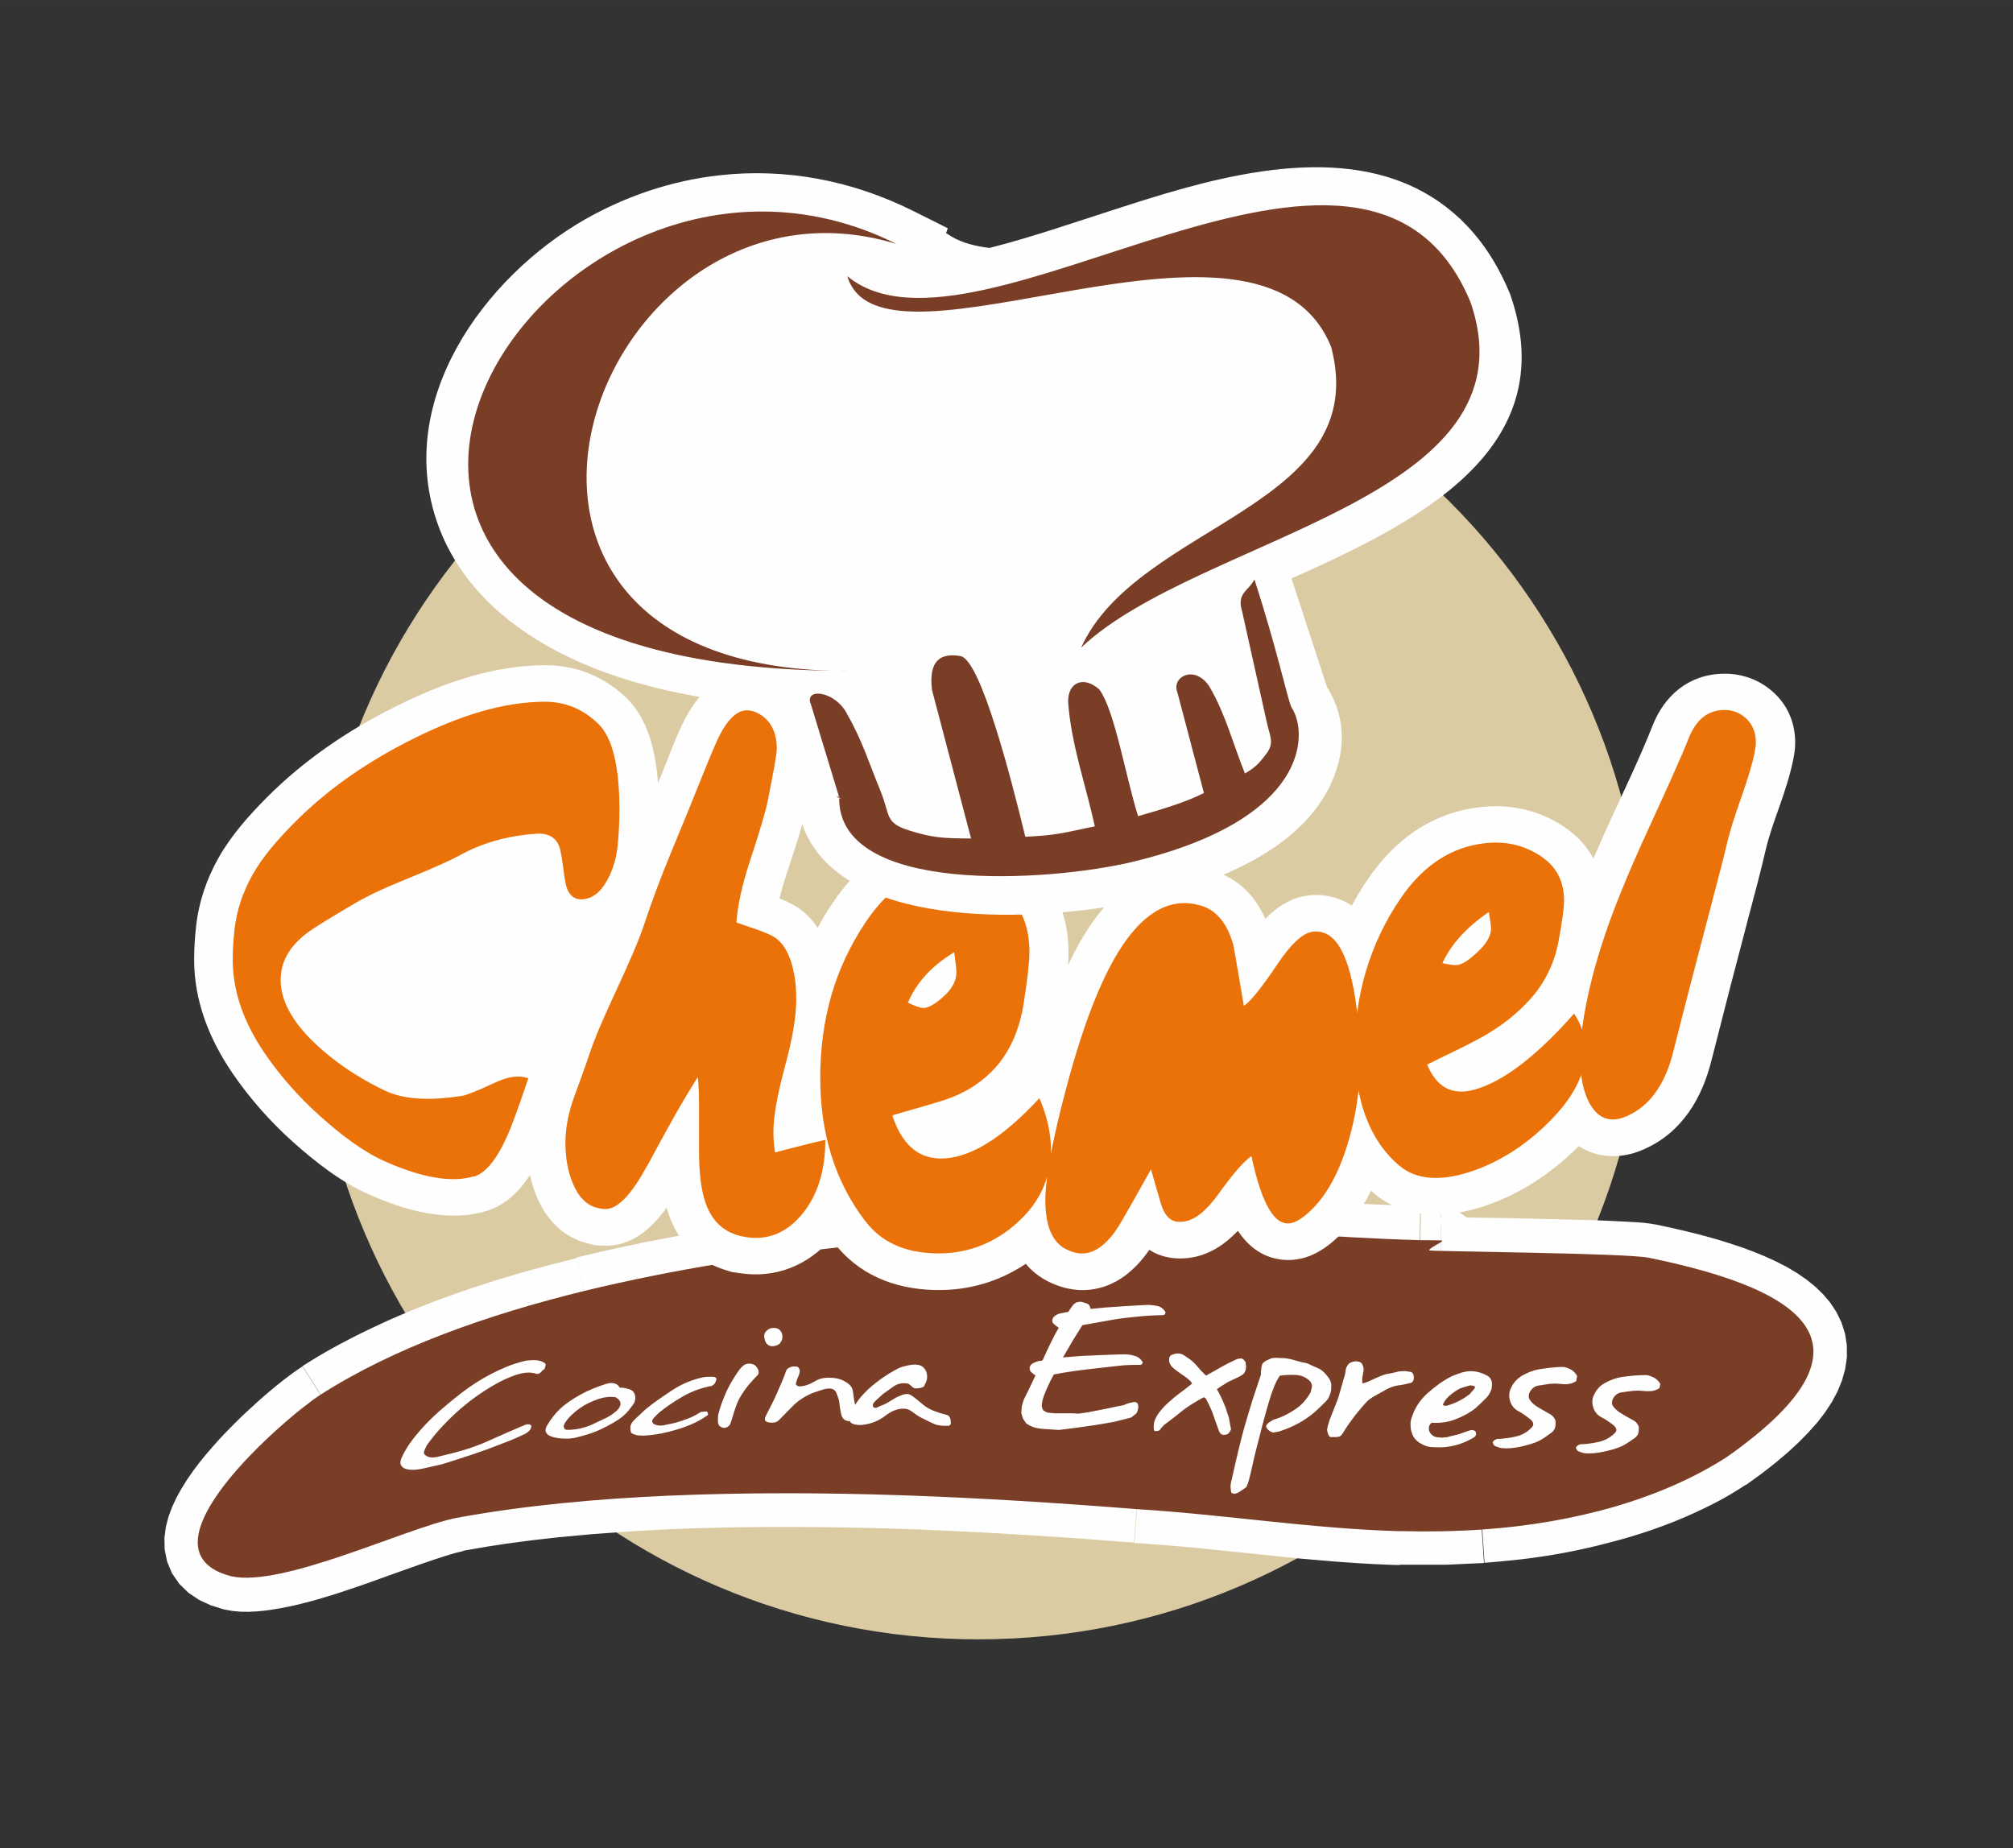 <?xml version="1.0" encoding="UTF-8"?> <svg xmlns="http://www.w3.org/2000/svg" xmlns:xlink="http://www.w3.org/1999/xlink" xml:space="preserve" width="49.85mm" height="45.764mm" style="shape-rendering:geometricPrecision; text-rendering:geometricPrecision; image-rendering:optimizeQuality; fill-rule:evenodd; clip-rule:evenodd" viewBox="0 0 16.59 15.23"><rect x="0" y="0" width="16.59" height="15.23" fill="#333333" stroke="none"/> <defs> <style type="text/css"> .fil5 {fill:none} .fil3 {fill:#FEFEFE} .fil2 {fill:#7A3D26} .fil0 {fill:#DBCBA3} .fil1 {fill:#FEFEFE;fill-rule:nonzero} .fil4 {fill:#EA7208;fill-rule:nonzero} </style> </defs> <g id="Capa_x0020_1">  <g id="_387265520"> <path id="_387266528" class="fil0" d="M8.064 2.526c3.033,0 5.492,2.459 5.492,5.492 0,3.033 -2.459,5.492 -5.492,5.492 -3.033,0 -5.492,-2.459 -5.492,-5.492 0,-3.033 2.459,-5.492 5.492,-5.492z"></path> <g> <path id="_387266432" class="fil1" d="M9.349 12.715l0.043 -0.556 -0.004 -0 0.07 0.005 0.07 0.005 0.069 0.005 0.069 0.006 0.069 0.006 0.069 0.006 0.069 0.006 0.069 0.007 0.068 0.007 0.068 0.007 0.068 0.007 0.068 0.007 0.068 0.007 0.068 0.007 0.068 0.007 0.067 0.007 0.067 0.007 0.067 0.007 0.067 0.007 0.067 0.006 0.067 0.006 0.067 0.006 0.067 0.006 0.067 0.005 0.067 0.005 0.067 0.005 0.067 0.004 0.066 0.004 0.066 0.004 0.066 0.003 0.066 0.003 0.066 0.002 -0.015 0.557 -0.071 -0.002 -0.071 -0.003 -0.07 -0.003 -0.07 -0.004 -0.07 -0.004 -0.07 -0.005 -0.07 -0.005 -0.069 -0.005 -0.069 -0.006 -0.069 -0.006 -0.069 -0.006 -0.069 -0.006 -0.068 -0.007 -0.068 -0.007 -0.068 -0.007 -0.068 -0.007 -0.068 -0.007 -0.068 -0.007 -0.068 -0.007 -0.068 -0.007 -0.067 -0.007 -0.067 -0.007 -0.067 -0.007 -0.067 -0.007 -0.067 -0.006 -0.067 -0.006 -0.067 -0.006 -0.067 -0.006 -0.067 -0.005 -0.067 -0.005 -0.067 -0.005 -0.067 -0.004 -0.004 -0zm0.004 0l-0.001 -6.65607e-005 -0.003 -0 0.004 0zm-3.832 -0.111l-0.025 -0.557 0.001 -3.32803e-005 0.122 -0.005 0.122 -0.004 0.122 -0.003 0.122 -0.003 0.122 -0.002 0.122 -0.001 0.122 -0.001 0.122 -0 0.122 0 0.122 0.001 0.122 0.001 0.122 0.002 0.122 0.002 0.122 0.003 0.122 0.003 0.122 0.004 0.122 0.004 0.122 0.005 0.122 0.005 0.122 0.006 0.122 0.006 0.122 0.006 0.121 0.007 0.121 0.007 0.121 0.007 0.121 0.008 0.121 0.008 0.121 0.008 0.121 0.009 0.121 0.009 0.12 0.009 0.12 0.009 -0.043 0.556 -0.119 -0.009 -0.119 -0.009 -0.119 -0.009 -0.119 -0.009 -0.12 -0.008 -0.12 -0.008 -0.12 -0.008 -0.12 -0.007 -0.12 -0.007 -0.12 -0.007 -0.12 -0.006 -0.12 -0.006 -0.12 -0.006 -0.12 -0.005 -0.12 -0.005 -0.12 -0.004 -0.12 -0.004 -0.12 -0.003 -0.12 -0.003 -0.12 -0.002 -0.12 -0.002 -0.12 -0.001 -0.12 -0.001 -0.12 -0 -0.12 0 -0.12 0.001 -0.12 0.001 -0.119 0.002 -0.119 0.003 -0.119 0.003 -0.119 0.004 -0.119 0.005 0.001 -3.32803e-005zm-0.025 -0.557l0.001 -3.32803e-005 0.001 -3.32803e-005 -0.001 6.65607e-005zm-1.681 0.735l-0.107 -0.547 0.004 -0.001 0.055 -0.01 0.055 -0.01 0.055 -0.009 0.055 -0.009 0.055 -0.009 0.055 -0.008 0.055 -0.008 0.055 -0.008 0.056 -0.008 0.056 -0.007 0.056 -0.007 0.056 -0.007 0.056 -0.007 0.056 -0.006 0.056 -0.006 0.056 -0.006 0.056 -0.006 0.056 -0.005 0.056 -0.005 0.056 -0.005 0.056 -0.005 0.056 -0.004 0.056 -0.004 0.056 -0.004 0.056 -0.004 0.056 -0.004 0.056 -0.003 0.056 -0.003 0.056 -0.003 0.056 -0.003 0.056 -0.003 0.056 -0.003 0.025 0.557 -0.055 0.003 -0.054 0.003 -0.054 0.003 -0.055 0.003 -0.054 0.003 -0.054 0.003 -0.054 0.004 -0.054 0.004 -0.054 0.004 -0.054 0.004 -0.054 0.004 -0.054 0.004 -0.054 0.005 -0.054 0.005 -0.054 0.005 -0.054 0.005 -0.054 0.005 -0.053 0.006 -0.053 0.006 -0.053 0.006 -0.053 0.006 -0.053 0.007 -0.053 0.007 -0.053 0.007 -0.053 0.007 -0.053 0.008 -0.052 0.008 -0.052 0.008 -0.052 0.009 -0.052 0.009 -0.052 0.009 -0.052 0.009 0.004 -0.001zm-0.107 -0.547l0.004 -0.001 -0 3.32803e-005 -0.004 0.001zm-1.873 1.024l0.139 -0.54 -0.009 -0.002 0.017 0.003 0.024 0.002 0.03 0.001 0.036 -0.001 0.041 -0.004 0.045 -0.006 0.049 -0.008 0.052 -0.01 0.055 -0.012 0.057 -0.014 0.059 -0.016 0.061 -0.018 0.063 -0.019 0.064 -0.02 0.065 -0.021 0.065 -0.022 0.066 -0.023 0.066 -0.023 0.066 -0.023 0.065 -0.023 0.065 -0.023 0.064 -0.023 0.063 -0.023 0.062 -0.022 0.061 -0.021 0.059 -0.02 0.058 -0.019 0.056 -0.018 0.055 -0.016 0.053 -0.015 0.052 -0.013 0.051 -0.011 0.107 0.547 -0.031 0.007 -0.037 0.009 -0.041 0.012 -0.045 0.014 -0.049 0.016 -0.052 0.017 -0.055 0.019 -0.058 0.02 -0.06 0.021 -0.062 0.022 -0.064 0.023 -0.065 0.023 -0.066 0.024 -0.067 0.024 -0.068 0.024 -0.069 0.024 -0.069 0.023 -0.069 0.023 -0.07 0.022 -0.07 0.021 -0.069 0.02 -0.069 0.018 -0.068 0.017 -0.068 0.015 -0.067 0.013 -0.067 0.011 -0.066 0.009 -0.065 0.006 -0.065 0.003 -0.065 -0.001 -0.066 -0.006 -0.066 -0.012 -0.009 -0.002zm0.009 0.002l-0.005 -0.001 -0.004 -0.001 0.009 0.002zm0.647 -2.003l0.299 0.47 -0.001 0 -0.02 0.013 -0.028 0.02 -0.034 0.025 -0.039 0.03 -0.043 0.035 -0.046 0.038 -0.049 0.042 -0.051 0.045 -0.052 0.048 -0.053 0.05 -0.053 0.052 -0.052 0.053 -0.051 0.054 -0.049 0.055 -0.047 0.055 -0.044 0.054 -0.04 0.053 -0.035 0.051 -0.03 0.048 -0.025 0.045 -0.019 0.04 -0.012 0.033 -0.007 0.025 -0.002 0.015 -0 0.004 -0.001 -0.005 -0.004 -0.009 -0.005 -0.007 -0 -0.001 0.01 0.007 0.025 0.012 0.043 0.013 -0.139 0.54 -0.101 -0.032 -0.095 -0.044 -0.087 -0.058 -0.076 -0.074 -0.061 -0.088 -0.04 -0.097 -0.02 -0.099 -0.002 -0.096 0.012 -0.09 0.022 -0.085 0.03 -0.08 0.036 -0.077 0.041 -0.074 0.045 -0.072 0.049 -0.071 0.052 -0.069 0.055 -0.068 0.057 -0.066 0.058 -0.065 0.06 -0.063 0.06 -0.061 0.06 -0.059 0.06 -0.056 0.059 -0.054 0.057 -0.051 0.055 -0.047 0.053 -0.044 0.05 -0.04 0.047 -0.036 0.043 -0.032 0.04 -0.028 0.037 -0.024 -0.001 0zm0.299 0.47l-0.001 0 0.011 -0.007 -0.01 0.007zm1.958 -1.361l0.13 0.542 0.001 -0 -0.073 0.018 -0.073 0.019 -0.073 0.019 -0.072 0.019 -0.072 0.02 -0.072 0.02 -0.071 0.021 -0.071 0.021 -0.07 0.022 -0.07 0.022 -0.069 0.023 -0.069 0.023 -0.068 0.024 -0.068 0.024 -0.067 0.025 -0.067 0.025 -0.066 0.026 -0.065 0.026 -0.065 0.027 -0.064 0.027 -0.063 0.028 -0.062 0.028 -0.062 0.029 -0.061 0.029 -0.06 0.03 -0.059 0.03 -0.058 0.031 -0.057 0.031 -0.056 0.032 -0.056 0.033 -0.055 0.033 -0.053 0.034 -0.299 -0.47 0.061 -0.038 0.062 -0.038 0.063 -0.037 0.064 -0.036 0.064 -0.035 0.065 -0.034 0.066 -0.034 0.067 -0.033 0.067 -0.032 0.068 -0.032 0.068 -0.031 0.069 -0.03 0.07 -0.03 0.07 -0.029 0.071 -0.028 0.071 -0.028 0.072 -0.027 0.072 -0.026 0.073 -0.026 0.073 -0.025 0.074 -0.025 0.074 -0.024 0.074 -0.024 0.075 -0.023 0.075 -0.022 0.075 -0.022 0.075 -0.021 0.076 -0.021 0.076 -0.02 0.076 -0.02 0.076 -0.019 0.076 -0.019 0.001 -0zm-0.001 0l0.001 -0 -0.006 0.001 0.005 -0.001zm4.713 -0.517l0.007 0.558 0.001 0 -0.146 0.002 -0.146 0.003 -0.147 0.004 -0.147 0.004 -0.147 0.005 -0.147 0.006 -0.147 0.007 -0.146 0.007 -0.146 0.008 -0.146 0.009 -0.146 0.01 -0.146 0.011 -0.146 0.011 -0.145 0.012 -0.145 0.013 -0.145 0.014 -0.145 0.015 -0.144 0.016 -0.144 0.017 -0.143 0.018 -0.143 0.019 -0.142 0.02 -0.142 0.021 -0.141 0.023 -0.141 0.024 -0.14 0.025 -0.14 0.026 -0.139 0.027 -0.138 0.028 -0.137 0.03 -0.137 0.031 -0.136 0.032 -0.13 -0.542 0.141 -0.034 0.142 -0.032 0.143 -0.031 0.143 -0.03 0.144 -0.028 0.144 -0.027 0.145 -0.026 0.145 -0.024 0.146 -0.023 0.146 -0.022 0.147 -0.021 0.147 -0.02 0.147 -0.019 0.148 -0.018 0.148 -0.017 0.148 -0.016 0.149 -0.015 0.149 -0.014 0.149 -0.013 0.149 -0.012 0.149 -0.011 0.149 -0.01 0.149 -0.009 0.149 -0.008 0.149 -0.007 0.149 -0.007 0.149 -0.006 0.149 -0.005 0.149 -0.004 0.149 -0.004 0.149 -0.003 0.149 -0.002 0.001 0zm-0.001 0l0.001 0 -0.004 3.32803e-005 0.003 -3.32803e-005zm2.245 0.09l-0.014 0.557 -0 0 -0.071 -0.002 -0.071 -0.002 -0.071 -0.003 -0.071 -0.003 -0.071 -0.003 -0.071 -0.003 -0.07 -0.004 -0.07 -0.004 -0.07 -0.004 -0.07 -0.004 -0.07 -0.004 -0.07 -0.004 -0.07 -0.004 -0.07 -0.004 -0.069 -0.004 -0.069 -0.004 -0.069 -0.004 -0.069 -0.004 -0.069 -0.004 -0.069 -0.003 -0.069 -0.003 -0.069 -0.003 -0.069 -0.003 -0.069 -0.002 -0.069 -0.002 -0.069 -0.002 -0.069 -0.002 -0.068 -0.001 -0.068 -0.001 -0.068 -0 -0.068 6.65607e-005 -0.068 0.001 -0.007 -0.558 0.072 -0.001 0.072 -6.65607e-005 0.072 0 0.072 0.001 0.072 0.001 0.071 0.002 0.071 0.002 0.071 0.002 0.071 0.003 0.071 0.003 0.071 0.003 0.07 0.003 0.07 0.004 0.07 0.004 0.07 0.004 0.07 0.004 0.07 0.004 0.07 0.004 0.07 0.004 0.07 0.004 0.069 0.004 0.069 0.004 0.069 0.004 0.069 0.004 0.069 0.004 0.069 0.003 0.069 0.003 0.069 0.003 0.069 0.003 0.069 0.003 0.069 0.002 0.069 0.002 -0 0zm0.168 0.002l0.001 0.558 -0.004 -3.32803e-005 -0.006 -6.65607e-005 -0.005 -6.65607e-005 -0.005 -3.32803e-005 -0.005 -6.65607e-005 -0.005 -3.32803e-005 -0.005 -6.65607e-005 -0.005 -3.32803e-005 -0.005 -3.32803e-005 -0.006 -3.32803e-005 -0.005 -6.65607e-005 -0.005 -3.32803e-005 -0.005 -3.32803e-005 -0.005 -3.32803e-005 -0.006 -3.32803e-005 -0.005 -6.65607e-005 -0.005 -3.32803e-005 -0.006 -3.32803e-005 -0.005 -6.65607e-005 -0.005 -3.32803e-005 -0.006 -6.65607e-005 -0.005 -6.65607e-005 -0.005 -6.65607e-005 -0.005 -6.65607e-005 -0.006 -6.65607e-005 -0.005 -9.9841e-005 -0.005 -6.65607e-005 -0.006 -0 -0.006 -9.9841e-005 -0.005 -0 -0.005 -9.9841e-005 -0.006 -0 -0.006 -0 0.014 -0.557 0.005 0 0.005 9.9841e-005 0.005 9.9841e-005 0.005 0 0.005 9.9841e-005 0.005 6.65607e-005 0.005 6.65607e-005 0.005 9.9841e-005 0.005 6.65607e-005 0.005 6.65607e-005 0.005 6.65607e-005 0.005 6.65607e-005 0.005 6.65607e-005 0.005 3.32803e-005 0.006 6.65607e-005 0.005 3.32803e-005 0.006 3.32803e-005 0.005 6.65607e-005 0.005 3.32803e-005 0.005 3.32803e-005 0.005 3.32803e-005 0.006 3.32803e-005 0.005 6.65607e-005 0.005 3.32803e-005 0.005 3.32803e-005 0.006 3.32803e-005 0.005 6.65607e-005 0.005 3.32803e-005 0.005 6.65607e-005 0.005 3.32803e-005 0.006 6.65607e-005 0.005 6.65607e-005 -0.004 -3.32803e-005zm0.001 0.558l-0.001 0 -0.003 -3.32803e-005 0.004 3.32803e-005zm0.18 -0.207l-0.554 0.021 0.019 -0.113 0.024 -0.047 0.023 -0.032 0.02 -0.022 0.017 -0.016 0.015 -0.013 0.013 -0.01 0.011 -0.008 0.011 -0.007 0.009 -0.006 0.009 -0.006 0.009 -0.005 0.008 -0.005 0.008 -0.004 0.007 -0.004 0.006 -0.003 0.005 -0.003 0.005 -0.003 0.003 -0.002 0.002 -0.001 0 -0 -0.002 0.001 -0.005 0.004 -0.009 0.007 -0.014 0.013 -0.026 0.029 -0.038 0.067 -0.017 0.135 0.073 0.156 0.091 0.064 0.054 0.017 0.031 0.004 0.015 0.001 -0.001 -0.558 0.024 0.001 0.038 0.005 0.058 0.018 0.094 0.066 0.074 0.159 -0.018 0.138 -0.04 0.07 -0.03 0.033 -0.019 0.017 -0.015 0.012 -0.013 0.009 -0.01 0.006 -0.009 0.005 -0.008 0.005 -0.007 0.004 -0.006 0.004 -0.007 0.004 -0.006 0.003 -0.005 0.003 -0.004 0.002 -0.004 0.002 -0.003 0.002 -0.002 0.001 -0.001 0.001 0.001 -0.001 0.002 -0.001 0.004 -0.003 0.008 -0.006 0.01 -0.01 0.014 -0.016 0.018 -0.026 0.021 -0.041 0.019 -0.113zm-0.554 0.021l-0.002 -0.059 0.022 -0.055 -0.019 0.113zm2.142 -0.223l-0.11 0.546 -0.003 -0.001 -0.002 -0 -0.019 -0.002 -0.031 -0.003 -0.039 -0.003 -0.047 -0.003 -0.053 -0.003 -0.059 -0.003 -0.064 -0.003 -0.068 -0.002 -0.071 -0.002 -0.074 -0.002 -0.077 -0.002 -0.078 -0.002 -0.08 -0.002 -0.08 -0.002 -0.08 -0.002 -0.08 -0.002 -0.079 -0.002 -0.077 -0.001 -0.075 -0.001 -0.072 -0.001 -0.069 -0.001 -0.065 -0.001 -0.061 -0.001 -0.056 -0.001 -0.05 -0.001 -0.045 -0.001 -0.038 -0.001 -0.032 -0.001 -0.026 -0.001 -0.027 -0.002 -0.254 -0.268 0.554 -0.021 -0.245 -0.266 0 -9.9841e-005 0.018 0.001 0.028 0.001 0.036 0.001 0.043 0.001 0.05 0.001 0.055 0.001 0.06 0.001 0.065 0.001 0.069 0.001 0.072 0.001 0.075 0.001 0.077 0.001 0.079 0.002 0.08 0.002 0.081 0.002 0.081 0.002 0.081 0.002 0.079 0.002 0.078 0.002 0.076 0.002 0.073 0.002 0.07 0.003 0.066 0.003 0.062 0.003 0.057 0.003 0.052 0.003 0.047 0.003 0.042 0.004 0.039 0.005 0.041 0.007 -0.003 -0.001zm-0.11 0.546l-0.001 -0 -0.001 -0 0.003 0.001zm0.857 1.599l-0.301 -0.468 -0.009 0.006 0.106 -0.077 0.095 -0.074 0.084 -0.07 0.073 -0.067 0.062 -0.063 0.051 -0.058 0.041 -0.053 0.031 -0.047 0.022 -0.041 0.014 -0.033 0.007 -0.026 0.003 -0.02 0 -0.014 -0.002 -0.012 -0.004 -0.013 -0.007 -0.015 -0.013 -0.019 -0.02 -0.023 -0.027 -0.026 -0.036 -0.029 -0.045 -0.031 -0.053 -0.032 -0.061 -0.032 -0.069 -0.032 -0.077 -0.032 -0.084 -0.031 -0.091 -0.03 -0.097 -0.029 -0.104 -0.028 -0.11 -0.028 -0.115 -0.027 -0.121 -0.026 0.11 -0.546 0.13 0.028 0.125 0.029 0.121 0.03 0.116 0.032 0.111 0.034 0.107 0.035 0.102 0.038 0.097 0.04 0.092 0.042 0.087 0.045 0.082 0.049 0.077 0.053 0.072 0.058 0.066 0.064 0.059 0.07 0.051 0.078 0.041 0.085 0.029 0.092 0.015 0.096 0 0.098 -0.014 0.096 -0.026 0.094 -0.037 0.091 -0.047 0.088 -0.056 0.085 -0.065 0.084 -0.074 0.083 -0.082 0.083 -0.091 0.084 -0.1 0.084 -0.11 0.086 -0.12 0.087 -0.009 0.006zm0.009 -0.006l-0.004 0.003 -0.005 0.003 0.009 -0.006zm-2.162 0.652l-0.038 -0.556 3.32803e-005 0 0.068 -0.005 0.068 -0.006 0.067 -0.007 0.067 -0.008 0.067 -0.008 0.066 -0.009 0.066 -0.01 0.065 -0.011 0.065 -0.012 0.064 -0.012 0.064 -0.013 0.063 -0.014 0.063 -0.015 0.062 -0.016 0.061 -0.016 0.061 -0.017 0.06 -0.018 0.059 -0.019 0.058 -0.02 0.058 -0.02 0.057 -0.021 0.056 -0.022 0.055 -0.023 0.054 -0.023 0.053 -0.024 0.052 -0.025 0.051 -0.026 0.05 -0.026 0.049 -0.027 0.048 -0.028 0.047 -0.028 0.046 -0.029 0.301 0.468 -0.056 0.036 -0.057 0.035 -0.058 0.034 -0.059 0.032 -0.06 0.031 -0.061 0.03 -0.062 0.029 -0.062 0.028 -0.063 0.027 -0.064 0.026 -0.065 0.025 -0.065 0.024 -0.066 0.023 -0.067 0.022 -0.067 0.021 -0.068 0.02 -0.069 0.019 -0.069 0.018 -0.07 0.018 -0.07 0.017 -0.071 0.016 -0.071 0.015 -0.072 0.014 -0.072 0.013 -0.072 0.012 -0.073 0.011 -0.073 0.01 -0.074 0.009 -0.074 0.008 -0.074 0.007 -0.074 0.007 -0.075 0.006 3.32803e-005 0zm-0.698 0.014l0.015 -0.557 -0.001 0 0.02 0 0.02 0 0.02 0 0.02 0 0.02 0 0.021 0 0.02 0 0.02 6.65607e-005 0.02 6.65607e-005 0.02 0 0.02 -3.32803e-005 0.02 -9.9841e-005 0.02 -0 0.02 -0 0.02 -0 0.02 -0 0.02 -0 0.02 -0 0.02 -0.001 0.02 -0.001 0.02 -0.001 0.02 -0.001 0.02 -0.001 0.02 -0.001 0.02 -0.001 0.02 -0.001 0.02 -0.001 0.02 -0.001 0.02 -0.001 0.02 -0.001 0.02 -0.001 0.02 -0.001 0.038 0.556 -0.022 0.001 -0.022 0.001 -0.022 0.001 -0.022 0.001 -0.022 0.001 -0.022 0.001 -0.022 0.001 -0.022 0.001 -0.022 0.001 -0.022 0.001 -0.022 0.001 -0.022 0.001 -0.022 0.001 -0.022 0.001 -0.022 0 -0.022 0 -0.022 0 -0.022 0 -0.022 0 -0.022 0 -0.022 0 -0.022 3.32803e-005 -0.022 0 -0.022 -6.65607e-005 -0.022 -0 -0.022 -0 -0.021 -0 -0.022 -0 -0.022 -0 -0.022 -0 -0.022 -0 -0.022 -0 -0.001 0zm0.001 0l-0.001 0 -0.007 -0 0.008 0z"></path> <path id="_3872664321" class="fil2" d="M11.544 12.619c-0.733,-0.02 -1.445,-0.137 -2.173,-0.182 -1.278,-0.101 -2.575,-0.166 -3.862,-0.111 -0.589,0.026 -1.178,0.079 -1.747,0.183 -0.418,0.083 -1.433,0.576 -1.857,0.481 -0.833,-0.217 0.465,-1.323 0.736,-1.496 0.606,-0.388 1.375,-0.659 2.173,-0.855 1.476,-0.358 3.078,-0.486 4.65,-0.509 0.751,-0.009 1.486,0.07 2.234,0.09 0.059,0.001 0.117,0.001 0.176,0.002 0.054,-6.65607e-005 -0.085,0.052 -0.097,0.082 0,0.01 1.626,0.022 1.81,0.061 1.361,0.277 1.91,0.748 0.651,1.638 -0.539,0.35 -1.259,0.549 -2.022,0.602 -0.223,0.015 -0.448,0.019 -0.672,0.013z"></path> </g> <g id="_387266192"> <path id="_387266336" class="fil1" d="M4.481 11.285c-0.008,0.008 -0.017,0.016 -0.024,0.024 -0.008,0.009 -0.019,0.013 -0.032,0.014 -0.039,-0.014 -0.084,-0.015 -0.134,-0.003 -0.006,0.001 -0.013,0.003 -0.018,0.005 -0.006,0.001 -0.013,0.003 -0.019,0.005 -0.063,0.022 -0.12,0.048 -0.17,0.077 -0.12,0.068 -0.229,0.147 -0.33,0.24 -0.099,0.092 -0.178,0.18 -0.237,0.265 -0.004,0.007 -0.007,0.013 -0.01,0.02 -0.004,0.008 -0.007,0.015 -0.01,0.022 -0.001,0.005 -0.003,0.011 -0.003,0.016 -0.001,0.009 0.004,0.016 0.013,0.023 0.021,0.018 0.055,0.023 0.099,0.013 0.021,-0.005 0.043,-0.01 0.065,-0.016 0.007,-0.002 0.016,-0.004 0.024,-0.006 0.005,-0.001 0.01,-0.003 0.017,-0.004 0.006,-0.002 0.013,-0.003 0.02,-0.005 0.027,-0.007 0.054,-0.015 0.079,-0.022 0.025,-0.007 0.051,-0.015 0.079,-0.025 0.027,-0.01 0.052,-0.019 0.075,-0.028 0.023,-0.009 0.049,-0.021 0.079,-0.034 0.096,-0.044 0.192,-0.085 0.287,-0.125 0.006,-0.003 0.015,-0.004 0.026,-0.003 0.012,0.001 0.02,0.005 0.021,0.013 0.002,0.027 -0.02,0.051 -0.062,0.071 -0.035,0.017 -0.071,0.032 -0.106,0.047 -0.061,0.024 -0.121,0.047 -0.181,0.07 -0.073,0.027 -0.157,0.055 -0.251,0.085 -0.025,0.008 -0.05,0.016 -0.075,0.024 -0.022,0.007 -0.043,0.013 -0.064,0.02 -0.014,0.003 -0.027,0.006 -0.04,0.009 -0.014,0.003 -0.027,0.006 -0.04,0.009 -0.007,0.002 -0.015,0.003 -0.022,0.005 -0.008,0.002 -0.016,0.004 -0.023,0.005 -0.035,0.009 -0.066,0.014 -0.094,0.016 -0.028,0.002 -0.052,-0 -0.073,-0.006 -0.02,-0.005 -0.036,-0.017 -0.044,-0.035 -0.002,-0.005 -0.003,-0.011 -0.003,-0.017 -0.001,-0.017 0.008,-0.038 0.02,-0.062 0.03,-0.062 0.077,-0.13 0.143,-0.205 0.065,-0.075 0.142,-0.147 0.231,-0.22 0.072,-0.06 0.146,-0.119 0.224,-0.169 0.078,-0.05 0.162,-0.095 0.251,-0.132 0.019,-0.008 0.04,-0.015 0.06,-0.023 0.021,-0.006 0.042,-0.013 0.063,-0.019 0.014,-0.004 0.028,-0.007 0.043,-0.011 0.008,-0.001 0.018,-0.001 0.027,-0.002 0.056,-0.006 0.098,0.001 0.127,0.022 0.006,0.005 0.009,0.011 0.008,0.017 -0,0.003 -0.002,0.006 -0.002,0.008 -0.003,0.009 -0.006,0.018 -0.009,0.028zm0.595 0.347c0.025,-0.022 0.038,-0.043 0.038,-0.063 0,-0.021 -0.014,-0.039 -0.042,-0.055 -0.027,-0.003 -0.055,-0.003 -0.08,0.001 -0.022,0.003 -0.046,0.009 -0.073,0.019 -0.05,0.018 -0.095,0.04 -0.136,0.068 -0.021,0.014 -0.043,0.032 -0.067,0.054 -0.025,0.022 -0.043,0.045 -0.058,0.068 -0.008,0.012 -0.012,0.022 -0.012,0.031 0,0.005 0.002,0.012 0.007,0.021 0.005,0.009 0.036,0.01 0.09,0.003 0.029,-0.004 0.059,-0.011 0.087,-0.02 0.029,-0.009 0.058,-0.022 0.089,-0.038 0.027,-0.013 0.055,-0.025 0.082,-0.039 0.028,-0.014 0.052,-0.031 0.074,-0.05zm0.032 -0.196c0.022,-0.001 0.044,0.003 0.065,0.009 0.022,0.006 0.04,0.013 0.049,0.028 0.011,0.016 0.014,0.033 0.014,0.048 0,0.009 -0.002,0.017 -0.004,0.026 -0.003,0.009 -0.007,0.019 -0.015,0.029 -0.024,0.033 -0.049,0.067 -0.082,0.094 -0.046,0.038 -0.107,0.072 -0.175,0.105 -0.059,0.029 -0.127,0.051 -0.201,0.069 -0.008,0.002 -0.016,0.004 -0.023,0.006 -0.008,0.001 -0.017,0.002 -0.024,0.003 -0.008,0.001 -0.016,0.002 -0.023,0.003 -0.008,0 -0.017,-0 -0.024,-0 -0.028,-0 -0.058,-0.002 -0.087,-0.008 -0.055,-0.011 -0.082,-0.032 -0.082,-0.062 0,-0.011 0.004,-0.025 0.014,-0.041 0.033,-0.054 0.068,-0.099 0.105,-0.134 0.041,-0.038 0.098,-0.079 0.171,-0.119 0.064,-0.035 0.133,-0.063 0.205,-0.086 0.009,-0.003 0.019,-0.005 0.029,-0.007 0.012,-0.002 0.024,-0.002 0.034,-0 0.02,0.003 0.035,0.011 0.045,0.024 0.003,0.005 0.006,0.009 0.009,0.014zm0.759 -0.015c-0.088,0.016 -0.167,0.046 -0.239,0.087 -0.072,0.042 -0.139,0.086 -0.198,0.135 -0.008,0.007 -0.015,0.015 -0.022,0.022 -0.007,0.007 -0.015,0.015 -0.021,0.022 -0.008,0.009 -0.012,0.018 -0.012,0.025 0,0.006 0.003,0.013 0.009,0.021 0.021,0.012 0.044,0.017 0.07,0.015 0.004,-0 0.009,-0.001 0.015,-0.002 0.029,-0.006 0.06,-0.012 0.09,-0.019 0.018,-0.005 0.036,-0.011 0.054,-0.016 0.019,-0.007 0.038,-0.014 0.058,-0.021 0.035,-0.013 0.07,-0.031 0.105,-0.054 0.008,-0.001 0.017,-0.002 0.025,-0.003 0.007,-0 0.016,-0 0.024,-0.001 0.007,0.005 0.01,0.014 0.01,0.028 -0.065,0.049 -0.153,0.091 -0.263,0.123 -0.086,0.025 -0.161,0.04 -0.225,0.045 -0.014,0.001 -0.027,0.002 -0.04,0.003 -0.013,-0 -0.025,-6.65607e-005 -0.038,-0.001 -0.004,-0 -0.011,-0.001 -0.019,-0.002 -0.008,-0.002 -0.015,-0.005 -0.023,-0.007 -0.016,-0.005 -0.026,-0.011 -0.028,-0.021 -0.002,-0.01 -0.004,-0.02 -0.004,-0.031 -0.001,-0.025 0.012,-0.048 0.037,-0.072 0.016,-0.015 0.031,-0.029 0.047,-0.044 0.015,-0.014 0.029,-0.028 0.045,-0.042 0.057,-0.047 0.13,-0.097 0.216,-0.154 0.075,-0.05 0.161,-0.087 0.261,-0.108 0.006,-0.001 0.013,-0.001 0.019,-0.002 0.013,0 0.025,-0 0.039,-0.001 0.03,-0.001 0.045,0.005 0.045,0.019 0,0.004 -3.32803e-005,0.007 -0.001,0.01 -0.001,0.003 -0.005,0.009 -0.009,0.02 -0.005,0.01 -0.014,0.019 -0.027,0.025zm0.381 -0.093c-0.013,0.013 -0.025,0.027 -0.038,0.04 -0.014,0.015 -0.027,0.031 -0.04,0.045 -0.02,0.024 -0.04,0.052 -0.062,0.087 -0.021,0.035 -0.038,0.073 -0.051,0.115 -0.006,0.019 -0.013,0.038 -0.018,0.057 -0.006,0.019 -0.012,0.038 -0.018,0.056 -0.005,0.017 -0.017,0.03 -0.038,0.037 -0.011,0.004 -0.025,0.003 -0.039,-0.004 -0.019,-0.009 -0.028,-0.027 -0.027,-0.048 0,-0.019 -0.001,-0.038 0.003,-0.057 0.014,-0.06 0.036,-0.116 0.059,-0.17 0.023,-0.054 0.052,-0.105 0.083,-0.152 0.006,-0.009 0.013,-0.019 0.021,-0.031 0.008,-0.012 0.017,-0.023 0.026,-0.033 0.015,-0.016 0.031,-0.028 0.051,-0.031 0.027,-0.004 0.05,0.002 0.066,0.016 0.009,0.008 0.017,0.021 0.025,0.037 0,0.006 0.001,0.011 0.001,0.017 0.001,0.008 -0.001,0.014 -0.005,0.018zm0.184 -0.262c-0.008,0.011 -0.025,0.022 -0.052,0.027 -0.022,0.004 -0.041,-0.001 -0.055,-0.013 -0.012,-0.01 -0.019,-0.026 -0.023,-0.044 -0.002,-0.008 -0.004,-0.016 -0.004,-0.025 -0.001,-0.015 0.005,-0.028 0.015,-0.039 0.014,-0.016 0.031,-0.026 0.052,-0.028 0.021,-0.002 0.041,0.001 0.055,0.011 0.012,0.01 0.021,0.022 0.025,0.037 0.002,0.008 0.003,0.016 0.003,0.024 0.001,0.018 -0.006,0.035 -0.016,0.049zm0.147 0.359c0.005,0 0.01,0 0.017,0 0.037,-0.002 0.077,-0.016 0.122,-0.043 0.028,-0.017 0.06,-0.027 0.099,-0.028 0.026,-0.001 0.053,0.001 0.081,0.006 0.027,0.005 0.055,0.017 0.081,0.034 0.023,0.015 0.041,0.034 0.047,0.058 0.005,0.019 0.006,0.038 0.009,0.056 0.004,0.026 0.008,0.052 0.014,0.078 0,0.014 0,0.028 0,0.042 0,0.013 0,0.025 0.001,0.038 -0.001,0.008 0,0.015 -0.001,0.022 -0.002,0.012 -0.016,0.02 -0.039,0.023 -0.022,0.003 -0.042,-0.002 -0.056,-0.016 -0.012,-0.012 -0.02,-0.029 -0.023,-0.047 -0.006,-0.03 -0.011,-0.06 -0.014,-0.09 -0.001,-0.01 -0.003,-0.023 -0.009,-0.038 -0.005,-0.013 -0.009,-0.025 -0.014,-0.038 -0.01,-0.028 -0.033,-0.041 -0.066,-0.039 -0.016,0.001 -0.029,0.004 -0.041,0.007 -0.051,0.016 -0.095,0.03 -0.128,0.047 -0.056,0.029 -0.098,0.061 -0.13,0.095 -0.036,0.037 -0.072,0.074 -0.108,0.11 -0.014,0.014 -0.031,0.022 -0.052,0.022 -0.01,9.9841e-005 -0.021,-0 -0.03,-0.001 -0.023,-0.003 -0.035,-0.013 -0.035,-0.028 0,-0.006 0.001,-0.014 0.006,-0.024 0.035,-0.067 0.067,-0.13 0.093,-0.189 0.013,-0.03 0.025,-0.06 0.039,-0.089 0.013,-0.033 0.027,-0.065 0.038,-0.098 0.005,-0.015 0.021,-0.026 0.054,-0.034 0.01,0 0.021,-0 0.033,0.001 0.01,0.001 0.017,0.01 0.023,0.026 0.003,0.008 0.002,0.022 -0.005,0.041 -0.004,0.01 -0.008,0.021 -0.013,0.031 -0.003,0.009 -0.006,0.019 -0.009,0.028 -0.002,0.005 -0.004,0.01 -0.004,0.015 -0.001,0.01 0.007,0.017 0.021,0.02zm1.042 -0.007c-0.007,0.01 -0.019,0.016 -0.031,0.019 -0.012,0.003 -0.025,0.004 -0.037,0.005 -0.015,0.001 -0.029,-0.005 -0.04,-0.017 -0.009,-0.01 -0.02,-0.019 -0.035,-0.024 -0.01,-0.001 -0.021,-0.002 -0.03,-0.002 -0.028,-0 -0.055,0.008 -0.079,0.024 -0.016,0.011 -0.031,0.022 -0.047,0.033 -0.016,0.011 -0.03,0.021 -0.045,0.032 -0.02,0.018 -0.04,0.036 -0.059,0.054 -0.017,0.016 -0.025,0.029 -0.025,0.04 0,0.006 0.002,0.011 0.008,0.016 0.006,0.004 0.014,0.006 0.024,0.003 0.008,-0.003 0.015,-0.009 0.024,-0.012 0.031,-0.01 0.063,-0.026 0.096,-0.048 0.014,-0.009 0.029,-0.017 0.044,-0.026 0.018,-0.007 0.036,-0.015 0.053,-0.022 0.008,-0.002 0.018,-0.004 0.027,-0.005 0.018,-0.001 0.035,0.005 0.053,0.019 0.022,0.016 0.043,0.033 0.064,0.051 0.015,0.012 0.028,0.024 0.044,0.035 0.016,0.01 0.034,0.021 0.058,0.031 0.017,0.007 0.037,0.013 0.056,0.02 0.021,0.006 0.042,0.012 0.063,0.018 0.01,0.003 0.021,0.013 0.026,0.033 0.002,0.008 0.003,0.017 0.003,0.025 0.001,0.01 -0.001,0.017 -0.003,0.02 -0.005,0.006 -0.011,0.01 -0.019,0.01 -0.007,0 -0.014,-0 -0.02,-0 -0.005,0 -0.009,0 -0.014,0 -0.032,-0 -0.061,-0.006 -0.086,-0.017 -0.033,-0.015 -0.067,-0.032 -0.104,-0.051 -0.014,-0.007 -0.036,-0.02 -0.063,-0.041 -0.027,-0.021 -0.05,-0.031 -0.068,-0.031 -0.005,-6.65607e-005 -0.01,-0.001 -0.016,-0.001 -0.047,-0 -0.095,0.019 -0.146,0.058 -0.05,0.038 -0.102,0.06 -0.155,0.07 -0.019,0.003 -0.037,0.007 -0.055,0.007 -0.021,0 -0.044,-0.003 -0.065,-0.013 -0.012,-0.006 -0.018,-0.015 -0.018,-0.028 0,-0.011 0,-0.023 0,-0.035 0.027,-0.078 0.079,-0.153 0.155,-0.222 0.07,-0.064 0.152,-0.121 0.244,-0.169 0.02,-0.01 0.056,-0.021 0.109,-0.03 0.007,-0.001 0.015,-0 0.023,-0.001 0.036,-0.001 0.062,0.008 0.08,0.028 0.018,0.02 0.026,0.044 0.026,0.071 0,0.025 -0.007,0.049 -0.024,0.072zm1.3 -0.498c-0.026,0.042 -0.052,0.083 -0.078,0.125 -0.028,0.047 -0.056,0.095 -0.083,0.142 0.026,-0.002 0.052,-0.004 0.079,-0.007 0.028,-0.002 0.057,-0.004 0.085,-0.006 0.053,-0.002 0.108,-0.005 0.162,-0.007 0.058,-0.002 0.115,-0.005 0.174,-0.006 0.024,-0 0.04,0.002 0.047,0.003 0.01,0.001 0.026,0.004 0.048,0.011 0.022,0.006 0.042,0.02 0.058,0.044 0.005,0.003 0.006,0.009 0.002,0.017 -0.003,0.005 -0.007,0.009 -0.013,0.012 -0.053,-0.001 -0.098,0.001 -0.135,0.003 -0.018,0.001 -0.093,0.01 -0.227,0.025 -0.128,0.014 -0.246,0.029 -0.355,0.051 -0.036,0.066 -0.063,0.125 -0.082,0.177 -0.011,0.031 -0.017,0.057 -0.017,0.077 0,0.013 0.003,0.025 0.008,0.036 0.012,0.012 0.026,0.022 0.045,0.025 0.018,0.003 0.036,0.003 0.055,0.005 0.044,-0 0.088,-0 0.133,-0 0.007,0 0.015,0 0.023,0.001 0.005,0 0.012,0 0.018,0.001 0.008,0 0.016,0.001 0.019,0.001 0.026,-0.003 0.052,-0.007 0.079,-0.011 0.049,-0.01 0.099,-0.019 0.148,-0.029 0.049,-0.011 0.1,-0.021 0.15,-0.031 0.017,-0.01 0.043,-0.018 0.077,-0.024 0.027,-0.004 0.041,0.01 0.04,0.039 -0,0.005 -0,0.009 -0.001,0.013 -0.004,0.023 -0.011,0.039 -0.019,0.045 -0.013,0.01 -0.026,0.02 -0.039,0.03 -0.046,0.012 -0.092,0.023 -0.137,0.035 -0.046,0.008 -0.092,0.016 -0.138,0.024 -0.053,0.008 -0.106,0.016 -0.158,0.023 -0.053,0.007 -0.107,0.013 -0.159,0.02 -0.007,-0 -0.014,-0 -0.02,-0.001 -0.006,-0 -0.013,-0 -0.018,-0.001 -0.036,-0.003 -0.071,-0.004 -0.107,-0.007 -0.027,-0.003 -0.048,-0.007 -0.062,-0.012 -0.014,-0.005 -0.023,-0.008 -0.029,-0.011 -0.006,-0.003 -0.018,-0.01 -0.035,-0.02 -0.009,-0.013 -0.019,-0.027 -0.028,-0.04 -0.005,-0.016 -0.009,-0.031 -0.014,-0.047 0.001,-0.018 0.002,-0.037 0.004,-0.056 0.005,-0.019 0.01,-0.037 0.017,-0.056 0.016,-0.031 0.031,-0.063 0.047,-0.095 0.016,-0.034 0.032,-0.068 0.049,-0.103 -0.012,-0.008 -0.025,-0.017 -0.039,-0.031 -0.006,-0.007 -0.008,-0.016 -0.01,-0.027 0.001,-0.005 0.001,-0.01 0.003,-0.015 0.004,-0.012 0.013,-0.021 0.025,-0.027 0.012,-0.007 0.028,-0.013 0.048,-0.019 0.013,0 0.023,-0.002 0.031,-0.005 0.021,-0.045 0.041,-0.09 0.063,-0.135 0.025,-0.052 0.048,-0.096 0.071,-0.133 -0.002,-0.001 -0.003,-0.002 -0.004,-0.003 -0.013,-0.01 -0.026,-0.019 -0.037,-0.029 -0.009,-0.009 -0.013,-0.018 -0.013,-0.027 0,-0.005 0.001,-0.01 0.003,-0.015 0.004,-0.013 0.015,-0.023 0.028,-0.031 0.013,-0.008 0.028,-0.013 0.046,-0.016 0.018,-0.003 0.037,-0.007 0.056,-0.011 0.005,-0.009 0.012,-0.019 0.018,-0.028 0.007,-0.01 0.014,-0.02 0.022,-0.03 0.007,-0.008 0.018,-0.015 0.029,-0.021 0.007,-0.001 0.015,-0.002 0.023,-0.004 0.004,-0 0.009,-0 0.015,-0 0.015,0.005 0.029,0.009 0.044,0.014 0.018,0.005 0.028,0.02 0.032,0.045 0.02,-0.002 0.04,-0.004 0.061,-0.006 0.021,-0.002 0.042,-0.004 0.064,-0.006 0.053,-0.003 0.107,-0.007 0.161,-0.011 0.058,-0.003 0.115,-0.007 0.174,-0.01 0.024,-0.001 0.041,0.002 0.047,0.002 0.01,0.001 0.027,0.003 0.049,0.008 0.023,0.006 0.043,0.02 0.059,0.045 0.003,0.005 0.003,0.011 0,0.017 -0.002,0.005 -0.007,0.009 -0.013,0.012 -0.072,0.001 -0.146,0.005 -0.221,0.013 -0.041,0.004 -0.079,0.008 -0.113,0.012 -0.035,0.004 -0.074,0.011 -0.119,0.019 -0.072,0.013 -0.145,0.026 -0.217,0.039zm1.017 0.417c0.02,-0.011 0.04,-0.022 0.06,-0.033 0.02,-0.012 0.04,-0.023 0.061,-0.035 0.031,-0.018 0.073,-0.04 0.125,-0.064 0.013,-0.006 0.027,-0.009 0.041,-0.01 0.016,-0 0.028,0.01 0.04,0.03 0.001,0.011 0.002,0.022 0.004,0.033 0,0.005 0,0.01 0,0.015 -0.001,0.005 -0.002,0.011 -0.003,0.016 -0.005,0.02 -0.016,0.035 -0.033,0.045 -0.01,0.006 -0.021,0.011 -0.031,0.017 -0.008,0.004 -0.017,0.008 -0.024,0.011 -0.02,0.009 -0.04,0.019 -0.059,0.028 -0.019,0.012 -0.038,0.023 -0.056,0.035 -0.012,0.008 -0.023,0.015 -0.034,0.023 0.006,0.012 0.013,0.023 0.019,0.035 0.008,0.017 0.017,0.034 0.025,0.051 0.01,0.025 0.021,0.05 0.031,0.074 0.003,0.012 0.006,0.025 0.011,0.037 0.004,0.013 0.008,0.026 0.013,0.038 0.005,0.032 0.011,0.063 0.017,0.094 0.001,0.005 -0.004,0.014 -0.012,0.025 -0.007,0.011 -0.016,0.018 -0.025,0.02 -0.008,0.001 -0.016,0.003 -0.023,0.003 -0.019,-0 -0.032,-0.013 -0.04,-0.035 -0.007,-0.02 -0.015,-0.04 -0.022,-0.061 -0.006,-0.016 -0.012,-0.032 -0.017,-0.048 -0.006,-0.016 -0.012,-0.033 -0.017,-0.049 -0.008,-0.017 -0.016,-0.034 -0.023,-0.051 -0.006,-0.011 -0.012,-0.023 -0.017,-0.034 -0.011,-0.025 -0.022,-0.035 -0.032,-0.03 -0.029,0.015 -0.057,0.032 -0.085,0.049 -0.013,0.007 -0.025,0.016 -0.039,0.025 -0.014,0.009 -0.025,0.018 -0.037,0.026 -0.024,0.019 -0.048,0.038 -0.071,0.057 -0.03,0.023 -0.061,0.046 -0.091,0.069 -0.009,0.01 -0.019,0.02 -0.027,0.03 -0.005,0.011 -0.014,0.018 -0.025,0.019 -0.011,0.002 -0.018,0.002 -0.02,0.002 -0.006,-0 -0.011,-0.004 -0.012,-0.01 -0.001,-0.01 -0.002,-0.019 -0.002,-0.029 0,-0.028 0.009,-0.057 0.026,-0.086 0.023,-0.038 0.055,-0.073 0.089,-0.105 0.035,-0.032 0.071,-0.062 0.109,-0.09 0.017,-0.012 0.034,-0.025 0.05,-0.038 0.014,-0.011 0.027,-0.022 0.042,-0.033 -0.002,-0.013 -0.025,-0.036 -0.069,-0.066 -0.019,-0.013 -0.037,-0.025 -0.054,-0.038 -0.01,-0.008 -0.022,-0.015 -0.031,-0.024 -0.024,-0.021 -0.035,-0.044 -0.035,-0.068 0,-0.004 0.001,-0.008 0.001,-0.012 0.001,-0.011 0.006,-0.023 0.022,-0.03 0.012,-0.005 0.025,-0.007 0.039,-0.011 0.014,0 0.025,0.001 0.034,0.003 0.008,0.002 0.017,0.006 0.025,0.011 0.018,0.012 0.036,0.024 0.053,0.036 0.026,0.02 0.047,0.042 0.065,0.064 0.009,0.011 0.019,0.021 0.028,0.032 0.012,0.012 0.023,0.023 0.036,0.035zm1.033 0.082c0.001,0.018 0,0.032 -0.001,0.04 -0.001,0.008 -0.005,0.018 -0.009,0.032 -0.006,0.02 -0.016,0.04 -0.032,0.056 -0.031,0.031 -0.063,0.063 -0.096,0.092 -0.085,0.072 -0.183,0.124 -0.289,0.157 -0.017,0.005 -0.036,0.007 -0.053,0.01 -0.029,-0.01 -0.048,-0.026 -0.057,-0.049 0.002,-0.013 0.01,-0.024 0.023,-0.033 0.011,-0.008 0.023,-0.015 0.036,-0.023 0.059,-0.017 0.117,-0.044 0.173,-0.081 0.028,-0.018 0.054,-0.039 0.075,-0.062 0.021,-0.023 0.041,-0.05 0.06,-0.083 0.003,-0.015 0.008,-0.03 0.011,-0.045 0.002,-0.016 -0.004,-0.031 -0.013,-0.045 -0.034,-0.034 -0.074,-0.052 -0.121,-0.054 -0.046,-0.002 -0.089,0 -0.13,0.006 -0.003,0.004 -0.005,0.007 -0.007,0.011 -0.027,0.04 -0.056,0.11 -0.085,0.21 -0.015,0.05 -0.028,0.1 -0.042,0.15 -0.014,0.051 -0.026,0.101 -0.039,0.151 -0.013,0.047 -0.024,0.094 -0.036,0.141 -0.01,0.043 -0.019,0.086 -0.029,0.129 -0.018,0.078 -0.032,0.122 -0.042,0.129 -0.015,0.012 -0.032,0.021 -0.046,0.032 -0.016,0.011 -0.032,0.019 -0.052,0.021 -0.004,-0.002 -0.008,-0.003 -0.013,-0.005 -0.004,-0.002 -0.007,-0.004 -0.01,-0.006 -0.001,-0.007 -0.002,-0.014 -0.003,-0.02 -0.001,-0.01 -0.002,-0.019 -0.003,-0.029 0.001,-0.009 0.002,-0.019 0.003,-0.028 0.005,-0.024 0.011,-0.049 0.017,-0.073 0.015,-0.067 0.03,-0.135 0.047,-0.204 0.017,-0.069 0.034,-0.139 0.055,-0.21 0.019,-0.067 0.04,-0.135 0.061,-0.203 0.023,-0.069 0.046,-0.138 0.069,-0.208 -0.001,-0.006 -0.002,-0.012 -0.002,-0.018 0.001,-0.005 0.002,-0.01 0.003,-0.015 0.001,-0.012 0.002,-0.024 0.004,-0.036 0.004,-0.017 0.015,-0.031 0.034,-0.041 0.006,-0.003 0.013,-0.006 0.019,-0.009 0.01,-0.004 0.021,-0.009 0.032,-0.014 0.012,-0.001 0.024,-0.002 0.037,-0.002 0.014,0.001 0.027,0.001 0.041,0.002 0.01,0 0.021,0.001 0.031,0.001 0.015,0.003 0.029,0.005 0.045,0.008 0.024,0.007 0.048,0.013 0.073,0.02 0.009,0.003 0.019,0.005 0.029,0.007 0.009,0.001 0.025,0.004 0.044,0.012 0.019,0.008 0.037,0.018 0.058,0.026 0.019,0.008 0.04,0.016 0.058,0.032 0.021,0.018 0.036,0.036 0.049,0.054 0.012,0.016 0.023,0.038 0.025,0.066zm0.258 -0.02c0.006,0.003 0.037,-0.008 0.09,-0.033 0.052,-0.024 0.09,-0.039 0.112,-0.043 0.017,-0.003 0.035,-0.006 0.052,-0.01 0.015,-0.004 0.03,-0.007 0.046,-0.011 0.016,-0.001 0.033,-0.002 0.049,-0.003 0.018,0.003 0.036,0.005 0.054,0.008 0.006,0.003 0.012,0.011 0.017,0.022 0.001,0.01 0.004,0.021 0.003,0.031 -0.001,0.017 -0.009,0.028 -0.02,0.035 -0.041,0.011 -0.078,0.019 -0.108,0.022 -0.031,0.004 -0.066,0.016 -0.103,0.036 -0.016,0.009 -0.031,0.017 -0.046,0.026 -0.016,0.008 -0.03,0.017 -0.045,0.025 -0.03,0.016 -0.058,0.037 -0.082,0.065 -0.018,0.02 -0.036,0.041 -0.052,0.061 -0.017,0.021 -0.034,0.041 -0.049,0.062 -0.03,0.04 -0.059,0.083 -0.087,0.129 -0.008,0.012 -0.022,0.02 -0.039,0.021 -0.016,0.002 -0.032,6.65607e-005 -0.046,0.001 -0.01,0.001 -0.017,-0.001 -0.021,-0.008 -0.004,-0.007 -0.007,-0.013 -0.01,-0.02 -0.003,-0.01 -0.005,-0.021 -0.007,-0.031 0.001,-0.01 0.003,-0.019 0.005,-0.029 0.002,-0.009 0.005,-0.017 0.008,-0.026 0.003,-0.01 0.006,-0.02 0.009,-0.03 0.01,-0.026 0.021,-0.052 0.031,-0.079 0.01,-0.027 0.022,-0.054 0.032,-0.081 0.009,-0.023 0.016,-0.05 0.024,-0.078 0.013,-0.042 0.02,-0.073 0.026,-0.091 0.007,-0.021 0.015,-0.044 0.017,-0.069 0.001,-0.021 0.009,-0.043 0.028,-0.063 0.008,-0.008 0.025,-0.015 0.052,-0.019 0.005,-0.001 0.01,0 0.016,0.001 0.016,0.001 0.03,0.005 0.038,0.017 0.012,0.018 0.016,0.038 0.015,0.058 -0.001,0.008 -0.004,0.017 -0.005,0.025 -0.002,0.012 -0.004,0.024 -0.006,0.036 0,0.014 0,0.027 0,0.041z"></path> <path id="_387266240" class="fil1" d="M12.107 11.495c0.006,-0.005 0.009,-0.011 0.015,-0.017 0.008,-0.01 0.017,-0.02 0.025,-0.029 0.005,-0.005 0.009,-0.011 0.009,-0.018 0.001,-0.007 -0.014,-0.012 -0.04,-0.014 -0.015,0.004 -0.029,0.008 -0.043,0.012 -0.007,0.002 -0.015,0.004 -0.022,0.007 -0.006,0.003 -0.013,0.004 -0.019,0.007 -0.013,0.006 -0.025,0.014 -0.039,0.023 -0.013,0.008 -0.026,0.019 -0.04,0.03 -0.025,0.02 -0.045,0.044 -0.058,0.071 -0.005,0.01 -0.002,0.016 0.006,0.017 0.006,0.001 0.014,0.001 0.021,0.001 0.066,-0.019 0.129,-0.048 0.183,-0.091zm0.055 0.109c-0.053,0.041 -0.112,0.073 -0.176,0.096 -0.061,0.022 -0.123,0.029 -0.187,0.025 -0.016,0.012 -0.023,0.027 -0.023,0.045 0,0.01 0.001,0.02 0.005,0.028 0.007,0.015 0.017,0.026 0.029,0.034 0.013,0.008 0.028,0.013 0.047,0.014 0.005,0 0.012,0 0.018,0.001 0.004,0 0.008,0.001 0.014,0.001 0.006,-0.002 0.013,-0.002 0.019,-0.003 0.007,-0 0.014,-0 0.018,-0.001 0.005,-0.001 0.013,-0.004 0.025,-0.007 0.032,-0.008 0.063,-0.014 0.091,-0.024 0.012,-0.004 0.023,-0.009 0.036,-0.013 0.014,-0.004 0.028,-0.011 0.043,-0.014 0.02,-0.003 0.034,0.003 0.041,0.014 0.001,0.005 0.003,0.01 0.003,0.016 0.001,0.013 -0.008,0.025 -0.023,0.033 -0.099,0.058 -0.203,0.084 -0.31,0.078 -0.008,-0 -0.017,-0.001 -0.025,-0.001 -0.009,-0.001 -0.018,-0.001 -0.026,-0.002 -0.027,-0.004 -0.055,-0.017 -0.084,-0.035 -0.026,-0.017 -0.047,-0.04 -0.059,-0.073 -0.004,-0.011 -0.007,-0.022 -0.01,-0.033 -0.001,-0.013 -0.003,-0.027 -0.003,-0.041 -0.001,-0.017 0.002,-0.029 0.003,-0.037 0.001,-0.01 0.006,-0.023 0.012,-0.039 0.024,-0.068 0.065,-0.132 0.128,-0.187 0.064,-0.056 0.127,-0.103 0.193,-0.135 0.026,-0.013 0.054,-0.021 0.082,-0.032 0.017,-0.004 0.034,-0.007 0.05,-0.011 0.014,-0 0.027,-0.002 0.041,-0.001 0.04,0.002 0.081,0.014 0.121,0.036 0.028,0.015 0.042,0.041 0.041,0.074 -0.001,0.013 -0.001,0.027 -0.005,0.04 -0.011,0.035 -0.032,0.063 -0.057,0.085 -0.013,0.012 -0.025,0.024 -0.038,0.037 -0.012,0.01 -0.022,0.02 -0.032,0.03zm0.826 -0.221c-0.014,0.009 -0.029,0.016 -0.047,0.02 -0.018,0.004 -0.037,0.006 -0.056,0.004 -0.008,-0.001 -0.017,-0.001 -0.025,-0.002 -0.006,-0.001 -0.012,-0.001 -0.017,-0.001 -0.008,-0.001 -0.017,-0.001 -0.025,-0.002 -0.016,0.001 -0.03,0.002 -0.045,0.002 -0.033,0.005 -0.065,0.01 -0.096,0.015 -0.03,0.005 -0.054,0.024 -0.071,0.056 -0.003,0.006 -0.006,0.016 -0.007,0.03 -0.001,0.013 0.004,0.025 0.012,0.035 0.011,0.017 0.028,0.033 0.05,0.048 0.018,0.012 0.039,0.024 0.059,0.035 0.019,0.011 0.039,0.022 0.059,0.034 0.019,0.012 0.034,0.029 0.041,0.052 0,0.01 0,0.02 0,0.03 0,0.028 -0.012,0.053 -0.038,0.071 -0.031,0.021 -0.059,0.044 -0.092,0.061 -0.048,0.025 -0.104,0.039 -0.157,0.051 -0.054,0.012 -0.108,0.017 -0.16,0.012 -0.008,-0.001 -0.015,-0.004 -0.022,-0.006 -0.007,-0.003 -0.014,-0.006 -0.022,-0.008 -0.013,-0.004 -0.022,-0.014 -0.027,-0.031 0,-0.011 0.012,-0.021 0.033,-0.03 0.056,-0.002 0.109,-0.009 0.16,-0.021 0.051,-0.012 0.096,-0.038 0.132,-0.078 0.005,-0.006 0.009,-0.014 0.009,-0.023 0.001,-0.014 -0.011,-0.032 -0.037,-0.051 -0.025,-0.018 -0.05,-0.038 -0.078,-0.052 -0.032,-0.017 -0.06,-0.041 -0.074,-0.083 -0.007,-0.02 -0.009,-0.037 -0.009,-0.052 0,-0.021 0.005,-0.041 0.014,-0.059 0.02,-0.044 0.05,-0.078 0.092,-0.103 0.043,-0.024 0.088,-0.043 0.136,-0.052 0.03,-0.005 0.061,-0.009 0.091,-0.013 0.036,-0.003 0.071,-0.007 0.107,-0.007 0.019,-0 0.04,0.008 0.062,0.018 0.023,0.011 0.042,0.029 0.058,0.056 -0.003,0.013 -0.005,0.027 -0.007,0.04zm0.686 0.058c-0.014,0.009 -0.029,0.016 -0.047,0.02 -0.019,0.004 -0.037,0.005 -0.056,0.004 -0.008,-0.001 -0.017,-0.001 -0.025,-0.002 -0.006,-0 -0.013,-0.001 -0.018,-0.001 -0.008,-0.001 -0.017,-0.001 -0.024,-0.002 -0.016,0.001 -0.03,0.001 -0.045,0.002 -0.033,0.004 -0.065,0.008 -0.097,0.013 -0.029,0.005 -0.054,0.022 -0.07,0.054 -0.003,0.006 -0.006,0.016 -0.007,0.029 -0.001,0.013 0.004,0.024 0.012,0.034 0.011,0.016 0.028,0.032 0.05,0.047 0.018,0.012 0.038,0.023 0.058,0.035 0.02,0.011 0.04,0.022 0.06,0.033 0.019,0.011 0.032,0.029 0.041,0.05 0,0.01 0,0.019 0,0.029 0,0.027 -0.012,0.051 -0.038,0.068 -0.031,0.021 -0.059,0.042 -0.092,0.059 -0.049,0.025 -0.104,0.038 -0.158,0.05 -0.054,0.012 -0.107,0.018 -0.159,0.013 -0.008,-0.001 -0.015,-0.004 -0.022,-0.005 -0.007,-0.003 -0.014,-0.006 -0.022,-0.008 -0.013,-0.004 -0.023,-0.014 -0.027,-0.03 0,-0.011 0.012,-0.021 0.032,-0.03 0.056,-0.002 0.109,-0.009 0.159,-0.021 0.051,-0.012 0.096,-0.037 0.133,-0.076 0.006,-0.006 0.009,-0.013 0.009,-0.022 0.001,-0.013 -0.011,-0.031 -0.037,-0.049 -0.025,-0.018 -0.05,-0.037 -0.078,-0.051 -0.033,-0.016 -0.06,-0.04 -0.074,-0.081 -0.007,-0.02 -0.009,-0.037 -0.009,-0.051 0,-0.021 0.005,-0.04 0.014,-0.057 0.02,-0.043 0.049,-0.076 0.092,-0.099 0.043,-0.023 0.088,-0.04 0.136,-0.048 0.03,-0.005 0.061,-0.007 0.091,-0.011 0.035,-0.002 0.07,-0.005 0.106,-0.005 0.02,6.65607e-005 0.041,0.008 0.063,0.018 0.023,0.01 0.042,0.028 0.058,0.054 -0.003,0.013 -0.005,0.025 -0.007,0.038z"></path> </g> <path class="fil3" d="M4.12 9.037c0.909,0 1.646,-0.431 1.646,-0.962 0,-0.531 -0.737,-0.962 -1.646,-0.962 -0.909,0 -1.646,0.431 -1.646,0.962 0,0.531 0.737,0.962 1.646,0.962z"></path> <g id="_387265856"> <path id="_387265976" class="fil3" d="M6.737 7.649c0.037,-0.07 0.078,-0.138 0.123,-0.204 0.223,-0.335 0.545,-0.581 0.983,-0.578 0.28,0.002 0.518,0.117 0.706,0.309 0.182,0.186 0.257,0.421 0.257,0.671 0,0.035 -0.001,0.071 -0.004,0.107 0.055,-0.116 0.115,-0.226 0.181,-0.324 0.227,-0.338 0.576,-0.585 1.018,-0.452 0.212,0.064 0.347,0.213 0.427,0.394 0.098,-0.1 0.217,-0.179 0.364,-0.194 0.089,-0.009 0.178,0.004 0.26,0.038 0.032,0.013 0.062,0.029 0.089,0.047 0.039,-0.073 0.082,-0.144 0.129,-0.213 0.218,-0.323 0.528,-0.558 0.944,-0.6 0.255,-0.026 0.497,0.035 0.701,0.181 0.096,0.069 0.168,0.152 0.217,0.245 0.049,-0.115 0.1,-0.23 0.152,-0.342 0.114,-0.248 0.236,-0.502 0.336,-0.755 0.097,-0.245 0.295,-0.423 0.587,-0.427 0.161,-0.002 0.309,0.057 0.421,0.165 0.114,0.11 0.167,0.252 0.167,0.404 0,0.049 -0.007,0.095 -0.017,0.143 -0.027,0.132 -0.072,0.267 -0.117,0.394 -0.039,0.109 -0.081,0.228 -0.108,0.341 -0.043,0.186 -0.093,0.372 -0.142,0.557 -0.104,0.394 -0.206,0.788 -0.306,1.183 -0.077,0.308 -0.24,0.593 -0.558,0.733 -0.192,0.085 -0.385,0.071 -0.536,-0.027 -0.005,0.005 -0.011,0.011 -0.016,0.016 -0.217,0.214 -0.473,0.384 -0.772,0.482 -0.305,0.099 -0.642,0.106 -0.896,-0.106 -0.009,-0.008 -0.019,-0.016 -0.028,-0.024 -0.079,0.161 -0.183,0.31 -0.324,0.427 -0.074,0.061 -0.156,0.11 -0.252,0.132 -0.052,0.012 -0.105,0.015 -0.158,0.009 -0.165,-0.019 -0.28,-0.113 -0.363,-0.238 -0.101,0.107 -0.225,0.194 -0.38,0.22 -0.043,0.007 -0.086,0.01 -0.129,0.007 -0.085,-0.005 -0.159,-0.03 -0.221,-0.07 -0.114,0.165 -0.274,0.306 -0.492,0.329 -0.12,0.013 -0.239,-0.016 -0.345,-0.07 -0.074,-0.038 -0.134,-0.087 -0.181,-0.144 -0.22,0.147 -0.473,0.223 -0.751,0.216 -0.338,-0.008 -0.631,-0.13 -0.83,-0.39 -0.008,-0.011 -0.016,-0.021 -0.024,-0.032 -0.189,0.217 -0.453,0.329 -0.753,0.283 -0.089,-0.014 -0.035,-0 -0.124,-0.028 -0.229,-0.072 -0.382,-0.235 -0.458,-0.448 -0.007,-0.021 -0.014,-0.042 -0.02,-0.063 -0.123,0.172 -0.291,0.322 -0.52,0.313 -0.096,-0.004 -0.061,-0.003 -0.124,-0.018 -0.212,-0.049 -0.35,-0.203 -0.427,-0.387 -0.024,-0.058 -0.042,-0.117 -0.055,-0.177 -0.085,0.13 -0.198,0.245 -0.354,0.294 -0.319,0.101 -0.683,-0.005 -0.974,-0.135 -0.232,-0.103 -0.438,-0.265 -0.623,-0.43 -0.188,-0.168 -0.356,-0.358 -0.497,-0.563 -0.196,-0.286 -0.32,-0.6 -0.32,-0.943 0,-0.091 0.006,-0.182 0.016,-0.272 0.022,-0.201 0.086,-0.391 0.187,-0.569 0.103,-0.182 0.245,-0.342 0.394,-0.492 0.306,-0.308 0.668,-0.555 1.064,-0.752 0.379,-0.189 0.799,-0.34 1.235,-0.34 0.261,0 0.489,0.098 0.67,0.273 0.179,0.174 0.239,0.448 0.257,0.7 0.02,-0.049 0.04,-0.098 0.059,-0.147 0.05,-0.125 0.104,-0.271 0.167,-0.39 0.102,-0.192 0.263,-0.367 0.512,-0.366 0.098,0 0.193,0.029 0.275,0.079 0.2,0.121 0.289,0.319 0.289,0.537 0,0.061 -0.013,0.13 -0.024,0.19 -0.018,0.104 -0.039,0.208 -0.06,0.311 -0.035,0.168 -0.099,0.352 -0.153,0.516 -0.023,0.07 -0.045,0.144 -0.063,0.219 0.031,0.012 0.062,0.026 0.093,0.042 0.097,0.049 0.168,0.12 0.222,0.202zm-2.198 0.982c0.003,-0.01 0.007,-0.02 0.01,-0.03 0.062,-0.187 0.149,-0.377 0.233,-0.556 0.053,-0.114 0.111,-0.236 0.16,-0.357 -0.039,0.011 -0.08,0.018 -0.124,0.021 -0.261,0.013 -0.434,-0.163 -0.475,-0.393 -0.008,-0.044 -0.013,-0.09 -0.019,-0.135 -0.133,0.021 -0.26,0.06 -0.377,0.126 -0.137,0.078 -0.316,0.148 -0.463,0.207 -0.132,0.053 -0.271,0.112 -0.392,0.184 -0.109,0.064 -0.261,0.146 -0.359,0.222 -0.053,0.041 -0.099,0.086 -0.099,0.153 0,0.111 0.112,0.237 0.19,0.311 0.129,0.123 0.28,0.225 0.442,0.307 0.025,0.013 0.055,0.029 0.082,0.038 0.112,0.037 0.277,0.023 0.395,0.005 0.062,-0.02 0.139,-0.057 0.196,-0.084 0.169,-0.08 0.358,-0.113 0.539,-0.043l0.063 0.024z"></path> <path id="_387265904" class="fil4" d="M3.909 9.693c-0.173,0.055 -0.419,0.019 -0.734,-0.121 -0.18,-0.08 -0.356,-0.212 -0.539,-0.376 -0.18,-0.161 -0.33,-0.335 -0.449,-0.508 -0.179,-0.26 -0.269,-0.518 -0.269,-0.781 0,-0.069 0.004,-0.15 0.014,-0.241 0.018,-0.164 0.07,-0.316 0.151,-0.46 0.083,-0.147 0.203,-0.285 0.345,-0.428 0.267,-0.269 0.592,-0.498 0.98,-0.691 0.386,-0.192 0.744,-0.304 1.084,-0.304 0.168,0 0.314,0.061 0.439,0.182 0.116,0.113 0.174,0.349 0.174,0.709 0,0.099 -0.005,0.195 -0.014,0.288 -0.011,0.112 -0.04,0.208 -0.086,0.291 -0.055,0.1 -0.122,0.153 -0.205,0.158 -0.076,0.004 -0.123,-0.043 -0.141,-0.142 -0.016,-0.088 -0.022,-0.178 -0.042,-0.266 -0.022,-0.097 -0.095,-0.14 -0.199,-0.132 -0.241,0.017 -0.453,0.078 -0.637,0.182 -0.041,0.023 -0.181,0.09 -0.425,0.189 -0.176,0.071 -0.321,0.137 -0.436,0.205 -0.204,0.121 -0.335,0.2 -0.392,0.244 -0.143,0.11 -0.215,0.235 -0.215,0.385 0,0.167 0.093,0.342 0.282,0.522 0.146,0.138 0.319,0.259 0.517,0.36 0.043,0.022 0.085,0.043 0.128,0.057 0.148,0.049 0.34,0.053 0.573,0.015 0.022,-0.003 0.113,-0.035 0.269,-0.109 0.105,-0.049 0.195,-0.063 0.272,-0.034 -0.082,0.243 -0.141,0.405 -0.18,0.489 -0.085,0.185 -0.174,0.291 -0.265,0.32zm1.426 -0.09c-0.131,0.246 -0.249,0.365 -0.35,0.361 -0.022,-0.001 -0.042,-0.005 -0.06,-0.009 -0.09,-0.021 -0.158,-0.091 -0.205,-0.205 -0.04,-0.096 -0.06,-0.207 -0.06,-0.335 0,-0.112 0.022,-0.237 0.071,-0.373 0.041,-0.113 0.085,-0.23 0.126,-0.353 0.041,-0.125 0.116,-0.3 0.221,-0.525 0.112,-0.241 0.189,-0.42 0.227,-0.535 0.06,-0.182 0.137,-0.39 0.233,-0.622 0.08,-0.192 0.161,-0.39 0.242,-0.593 0.082,-0.204 0.134,-0.325 0.154,-0.361 0.07,-0.132 0.144,-0.2 0.223,-0.199 0.033,0 0.068,0.01 0.103,0.031 0.095,0.057 0.142,0.153 0.142,0.285 0,0.041 -0.026,0.189 -0.078,0.445 -0.017,0.081 -0.065,0.243 -0.145,0.485 -0.064,0.195 -0.1,0.362 -0.11,0.502 0.097,0.036 0.2,0.063 0.294,0.11 0.099,0.051 0.156,0.169 0.185,0.331 0.011,0.065 0.014,0.131 0.014,0.199 0,0.133 -0.03,0.317 -0.094,0.551 -0.062,0.232 -0.094,0.408 -0.094,0.534 0,0.057 0.004,0.114 0.014,0.17 0.09,-0.023 0.227,-0.06 0.414,-0.104 0,0.256 -0.065,0.462 -0.194,0.616 -0.129,0.154 -0.284,0.214 -0.46,0.186 -0.026,-0.004 -0.051,-0.01 -0.074,-0.017 -0.125,-0.039 -0.209,-0.126 -0.257,-0.259 -0.037,-0.102 -0.056,-0.245 -0.056,-0.431 0,-0.043 0,-0.109 0,-0.199 0,-0.089 0,-0.154 0,-0.193 0,-0.09 -0.004,-0.163 -0.01,-0.22 -0.126,0.198 -0.262,0.441 -0.414,0.727zm1.797 0.462c-0.249,-0.326 -0.372,-0.72 -0.372,-1.184 0,-0.241 0.031,-0.467 0.092,-0.68 0.062,-0.213 0.156,-0.412 0.28,-0.598 0.193,-0.291 0.428,-0.438 0.708,-0.436 0.177,0.001 0.334,0.071 0.471,0.211 0.116,0.119 0.173,0.275 0.173,0.468 0,0.082 -0.016,0.221 -0.046,0.415 -0.035,0.226 -0.115,0.405 -0.237,0.54 -0.097,0.106 -0.228,0.2 -0.403,0.259 -0.145,0.049 -0.295,0.086 -0.444,0.132 0.076,0.233 0.207,0.351 0.39,0.355 0.241,0.005 0.514,-0.163 0.822,-0.497 0.063,0.147 0.095,0.287 0.095,0.421 0,0.252 -0.103,0.461 -0.308,0.632 -0.186,0.155 -0.399,0.232 -0.644,0.226 -0.253,-0.006 -0.445,-0.092 -0.577,-0.265zm0.35 -1.802c0.059,0.028 0.101,0.043 0.127,0.044 0.04,0 0.093,-0.029 0.159,-0.087 0.075,-0.065 0.114,-0.133 0.114,-0.206 0,-0.028 -0.006,-0.083 -0.018,-0.166 -0.182,0.108 -0.309,0.247 -0.382,0.415zm1.304 2.032c-0.114,-0.058 -0.171,-0.192 -0.171,-0.406 0,-0.148 0.037,-0.367 0.106,-0.659 0.159,-0.664 0.334,-1.147 0.531,-1.44 0.196,-0.291 0.413,-0.397 0.648,-0.326 0.128,0.039 0.216,0.148 0.265,0.326 0.002,0.006 0.031,0.173 0.086,0.499 0.051,-0.031 0.144,-0.145 0.276,-0.342 0.115,-0.172 0.214,-0.262 0.298,-0.27 0.031,-0.003 0.063,0.001 0.095,0.014 0.159,0.065 0.254,0.367 0.287,0.904 0.002,0.041 0.004,0.082 0.004,0.122 0,0.249 -0.036,0.487 -0.106,0.715 -0.082,0.267 -0.198,0.461 -0.344,0.581 -0.043,0.035 -0.081,0.058 -0.117,0.066 -0.137,0.032 -0.246,-0.153 -0.33,-0.551 -0.059,0.038 -0.149,0.14 -0.269,0.308 -0.099,0.138 -0.192,0.215 -0.282,0.23 -0.017,0.003 -0.035,0.004 -0.054,0.003 -0.065,-0.004 -0.113,-0.054 -0.141,-0.148 -0.028,-0.094 -0.055,-0.189 -0.082,-0.285 -0.082,0.146 -0.163,0.293 -0.248,0.438 -0.093,0.16 -0.196,0.244 -0.298,0.255 -0.049,0.005 -0.101,-0.007 -0.155,-0.035zm2.752 -0.684c-0.25,-0.209 -0.372,-0.539 -0.372,-0.967 0,-0.222 0.031,-0.437 0.092,-0.643 0.062,-0.206 0.154,-0.404 0.28,-0.59 0.192,-0.285 0.43,-0.434 0.708,-0.463 0.177,-0.018 0.333,0.022 0.471,0.121 0.115,0.083 0.173,0.199 0.173,0.352 0,0.066 -0.016,0.178 -0.046,0.338 -0.035,0.186 -0.115,0.345 -0.237,0.48 -0.097,0.107 -0.228,0.217 -0.403,0.313 -0.144,0.079 -0.294,0.147 -0.442,0.221 0.076,0.186 0.206,0.258 0.389,0.207 0.242,-0.067 0.516,-0.281 0.822,-0.627 0.063,0.097 0.095,0.198 0.095,0.302 0,0.196 -0.103,0.395 -0.308,0.597 -0.184,0.182 -0.397,0.324 -0.644,0.405 -0.251,0.082 -0.447,0.062 -0.577,-0.046zm0.35 -1.674c0.059,0.014 0.101,0.019 0.127,0.015 0.041,-0.006 0.093,-0.042 0.16,-0.104 0.075,-0.07 0.113,-0.134 0.113,-0.195 0,-0.023 -0.006,-0.069 -0.018,-0.137 -0.182,0.124 -0.309,0.263 -0.382,0.42zm2.572 -1.73c-0.016,0.078 -0.05,0.196 -0.106,0.355 -0.06,0.168 -0.098,0.293 -0.117,0.372 -0.02,0.087 -0.066,0.269 -0.14,0.548 -0.075,0.286 -0.179,0.678 -0.307,1.186 -0.067,0.268 -0.192,0.446 -0.382,0.53 -0.127,0.056 -0.227,0.027 -0.298,-0.089 -0.061,-0.1 -0.088,-0.238 -0.088,-0.41 0,-0.035 0,-0.071 0.004,-0.107 0.025,-0.271 0.094,-0.573 0.205,-0.899 0.066,-0.195 0.179,-0.48 0.345,-0.841 0.161,-0.351 0.277,-0.605 0.342,-0.77 0.061,-0.153 0.158,-0.229 0.29,-0.231 0.073,-0.001 0.135,0.024 0.186,0.073 0.051,0.049 0.077,0.114 0.077,0.196 0,0.029 -0.006,0.057 -0.012,0.087z"></path> </g> <path class="fil3" d="M10.641 6.878l0.091 -0.084c0.06,-0.06 0.114,-0.126 0.16,-0.196 0.173,-0.266 0.246,-0.617 0.045,-0.934l-0.293 -0.897c1.009,-0.451 2.247,-1.051 1.804,-2.336l-0.003 -0.009 -0.004 -0.009c-0.15,-0.362 -0.395,-0.68 -0.782,-0.867 -0.767,-0.371 -1.78,-0.043 -2.469,0.179 -0.341,0.109 -0.683,0.229 -1.034,0.318 -0.107,-0.012 -0.224,-0.039 -0.316,-0.095 -0.014,-0.009 -0.029,-0.018 -0.043,-0.027l0.014 -0.04 -0.288 -0.144c-0.51,-0.254 -1.053,-0.352 -1.589,-0.293 -0.403,0.044 -0.78,0.175 -1.111,0.363 -0.835,0.477 -1.582,1.502 -1.212,2.521 0.165,0.455 0.526,0.802 0.983,1.041 0.522,0.273 1.143,0.395 1.722,0.444l0.233 0.685c-0.004,0.05 0.006,0.101 0.028,0.148 0.018,0.134 0.071,0.266 0.163,0.383 0.525,0.672 2.05,0.542 2.731,0.377 0.409,-0.099 0.854,-0.261 1.17,-0.528z"></path> <path class="fil3" d="M10.217 4.589c1.1,-0.493 2.287,-0.984 1.902,-2.099 -0.629,-1.518 -2.508,-0.466 -3.892,-0.129 -0.177,-0.012 -0.381,-0.053 -0.554,-0.159 -0.131,-0.081 -0.259,-0.158 -0.393,-0.222 0.036,0.009 0.072,0.019 0.108,0.03 -2.84,-1.416 -5.859,3.254 -0.826,3.508l0.354 1.043 -0.002 0.01c-0.051,-0.029 0.012,0.02 0.01,0.012l-6.65607e-005 -6.65607e-005 -0 -0.001c-0.001,-0.002 -0.004,-0.005 -0.01,-0.012 -0.015,0.813 1.731,0.7 2.429,0.53 1.451,-0.352 1.437,-1.06 1.3,-1.269 -0.136,-0.209 -0.035,-0.049 -0.058,-0.071 0.025,0.068 0.078,0 0.058,0.071l-0.374 -1.145 0.013 0.124 -0.066 -0.221zm-4.338 0.768l0.678 0.151c-0.257,-0.027 -0.483,-0.079 -0.678,-0.151z"></path> <path class="fil2" d="M8.91 5.337c0.973,-0.921 3.772,-1.216 3.209,-2.847 -0.862,-2.08 -4.069,0.664 -5.136,-0.214 0.283,0.948 3.411,-0.841 3.988,0.584 0.346,1.322 -1.595,1.45 -2.061,2.477zm-2.232 0.457c-0.04,-0.131 0.217,-0.096 0.308,0.1 0.118,0.203 0.183,0.413 0.266,0.613 0.091,0.221 0.034,0.273 0.251,0.34 0.173,0.053 0.257,0.063 0.5,0.063l-0.322 -1.224c-0.029,-0.237 0.065,-0.309 0.236,-0.279 0.165,0.034 0.412,0.99 0.533,1.489 0.238,-0.013 0.272,-0.022 0.52,-0.075l0.053 -0.011c-0.075,-0.343 -0.196,-0.679 -0.22,-1.025 -0.004,-0.16 0.126,-0.22 0.257,-0.103 0.127,0.175 0.212,0.696 0.319,1.044 0.171,-0.048 0.404,-0.118 0.543,-0.191l-0.219 -0.83c-0.052,-0.129 0.15,-0.235 0.269,-0.039 0.131,0.227 0.192,0.472 0.288,0.708 0.102,-0.058 0.131,-0.104 0.174,-0.159 0.072,-0.092 0.032,-0.145 0.007,-0.259l-0.204 -0.917c-0.048,-0.153 0.054,-0.168 0.101,-0.264 0.191,0.586 0.278,1.011 0.307,1.056 0.017,0.026 0.032,0.06 0.043,0.1 0.074,0.28 -0.073,0.861 -1.343,1.169 -0.698,0.169 -2.444,0.282 -2.429,-0.53 0.042,0.043 -0.061,-0.035 0,0l-0.236 -0.776zm0.71 -3.784c-2.923,-1.458 -6.037,3.533 -0.364,3.519 -3.684,0.039 -2.133,-4.277 0.364,-3.519z"></path> </g> <rect class="fil5" width="16.59" height="15.23"></rect> </g> </svg> 